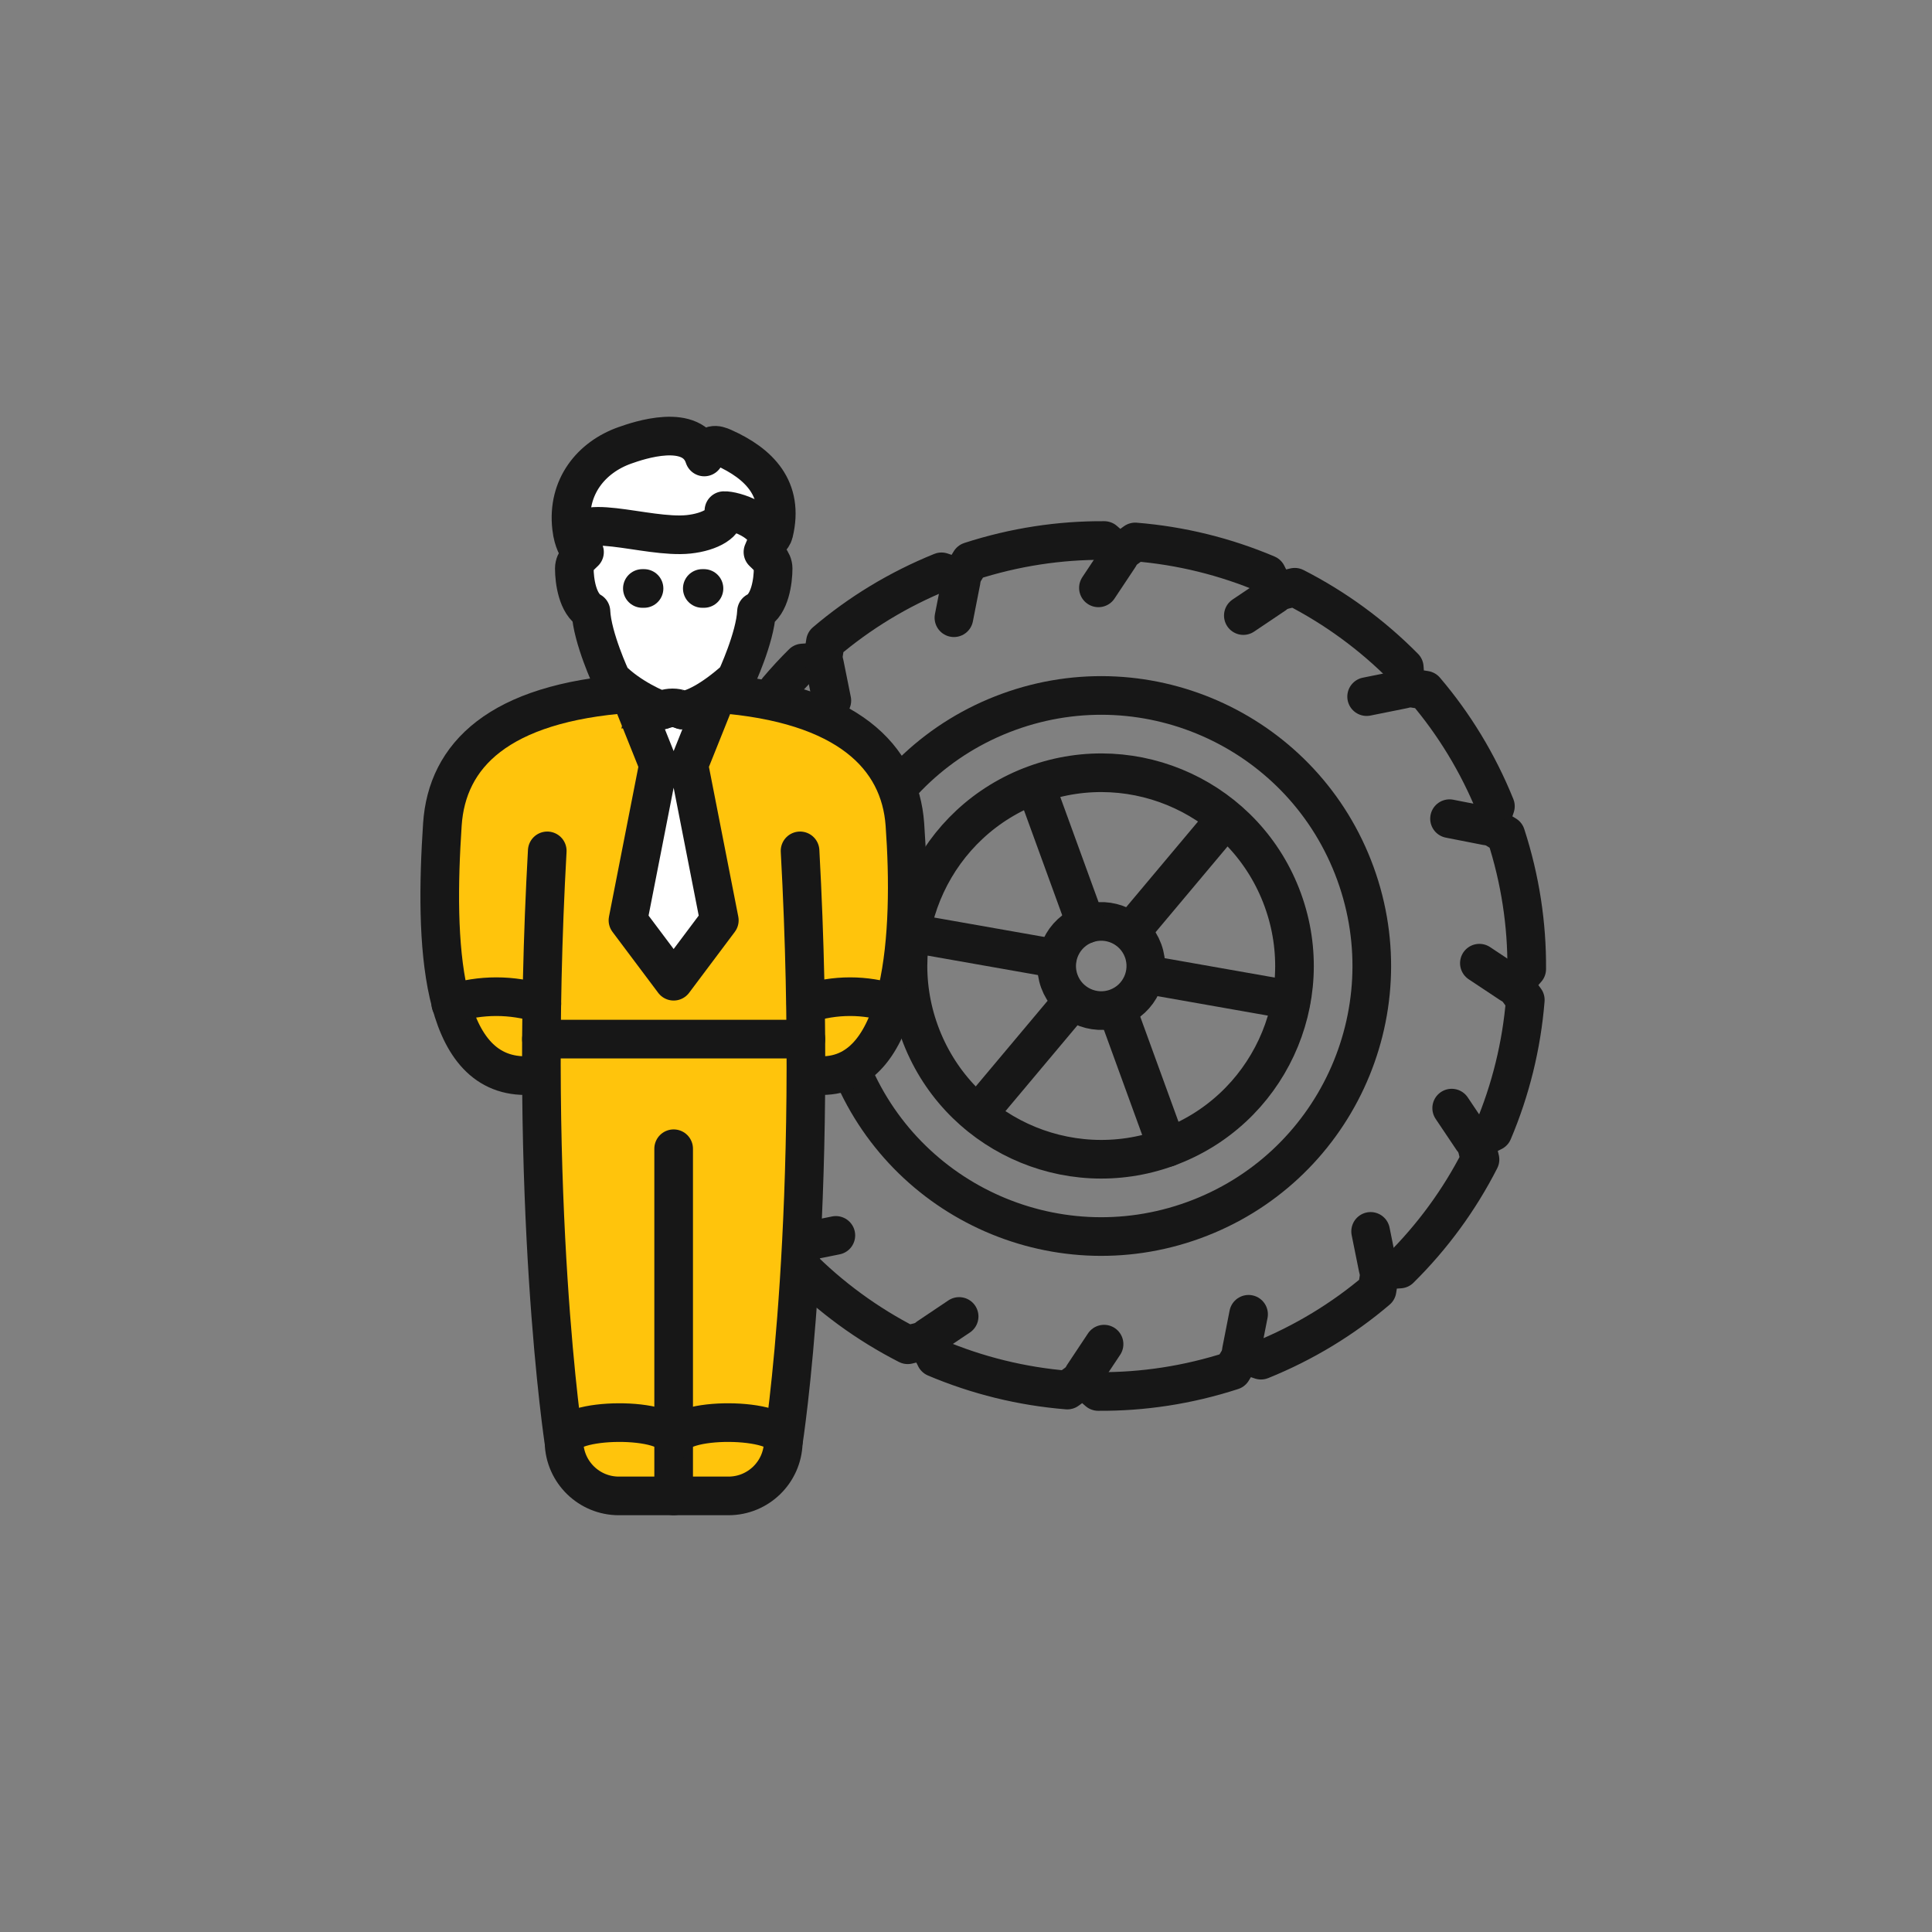 <?xml version="1.0" encoding="UTF-8"?>
<svg width="100px" height="100px" viewBox="0 0 100 100" version="1.1" xmlns="http://www.w3.org/2000/svg" xmlns:xlink="http://www.w3.org/1999/xlink">
    <rect x="0" y="0" width="100" height="100" fill="#808080" stroke="none"/>
    <!-- Generator: Sketch 51 (57462) - http://www.bohemiancoding.com/sketch -->
    <title>y_icon_shamai_2</title>
    <desc>Created with Sketch.</desc>
    <defs></defs>
    <g id="Page-1" stroke="none" stroke-width="1" fill="none" fill-rule="evenodd" stroke-linecap="round" stroke-linejoin="round">
        <g id="y_icon_shamai_2" stroke="#171717" stroke-width="2">
            <g id="Group-51" transform="translate(57, 50) scale(-1, 1) rotate(20) translate(-57, -50) translate(35, 28)">
                <path d="M32.842,2.842 C32.294,2.531 31.734,2.239 31.158,1.976 L30.176,2.259 L29.68,1.359 C27.524,0.557 25.207,0.086 22.792,-0 L22,0.633 L21.208,-0 C18.793,0.086 16.476,0.557 14.32,1.359 L13.823,2.259 L12.842,1.976 C10.686,2.963 8.717,4.287 7.004,5.882 L6.891,6.891 L5.882,7.004 C4.286,8.718 2.963,10.687 1.975,12.842 L2.259,13.823 L1.359,14.32 C0.556,16.476 0.085,18.793 0,21.208 L0.633,22 L0,22.792 C0.085,25.207 0.556,27.524 1.359,29.68 L2.259,30.177 L1.975,31.158 C2.963,33.314 4.286,35.282 5.882,36.996 L6.891,37.109 L7.004,38.118 C8.717,39.714 10.686,41.037 12.841,42.025 L13.823,41.741 L14.32,42.641 C16.476,43.444 18.793,43.915 21.208,44 L22,43.367 L22.792,44 C25.207,43.915 27.524,43.444 29.68,42.641 L30.176,41.741 L31.158,42.025 C33.314,41.037 35.282,39.714 36.996,38.118 L37.109,37.109 L38.118,36.996 C39.713,35.282 41.037,33.314 42.024,31.158 L41.74,30.177 L42.641,29.68 C43.444,27.524 43.914,25.207 44,22.792 L43.367,22 L44,21.208 C43.914,18.793 43.444,16.476 42.641,14.32 L41.74,13.823 L42.024,12.842 C41.603,11.924 41.11,11.048 40.572,10.202" id="Stroke-1"></path>
                <path d="M22,0.795 L23,2.452" id="Stroke-3"></path>
                <path d="M21,41.548 L22,43.205" id="Stroke-5"></path>
                <path d="M43.205,22 L41.547,23" id="Stroke-7"></path>
                <path d="M2.452,21 L0.795,22" id="Stroke-9"></path>
                <path d="M7.471,35.116 L7.007,36.994" id="Stroke-11"></path>
                <path d="M36.994,36.994 L35.116,36.53" id="Stroke-13"></path>
                <path d="M8.885,7.471 L7.007,7.006" id="Stroke-15"></path>
                <path d="M30.115,2.41 L30.405,4.323" id="Stroke-17"></path>
                <path d="M13.596,39.677 L13.885,41.59" id="Stroke-19"></path>
                <path d="M41.591,30.115 L39.677,30.405" id="Stroke-21"></path>
                <path d="M4.323,13.596 L2.41,13.886" id="Stroke-23"></path>
                <path d="M13.885,2.41 L15.443,3.558" id="Stroke-25"></path>
                <path d="M28.557,40.442 L30.115,41.59" id="Stroke-27"></path>
                <path d="M41.591,13.885 L40.443,15.443" id="Stroke-29"></path>
                <path d="M3.558,28.557 L2.409,30.115" id="Stroke-31"></path>
                <path d="M36,22 C36,29.732 29.732,36 22,36 C14.268,36 8,29.732 8,22 C8,14.268 14.268,8 22,8 C29.732,8 36,14.268 36,22 Z" id="Stroke-33"></path>
                <path d="M32,22 C32,27.523 27.523,32 22,32 C16.477,32 12,27.523 12,22 C12,16.477 16.477,12 22,12 C27.523,12 32,16.477 32,22 Z" id="Stroke-35"></path>
                <path d="M24.308,22 C24.308,23.274 23.274,24.308 22,24.308 C20.726,24.308 19.692,23.274 19.692,22 C19.692,20.726 20.726,19.692 22,19.692 C23.274,19.692 24.308,20.726 24.308,22 Z" id="Stroke-37"></path>
                <path d="M22,12.071 L22,19.693" id="Stroke-39"></path>
                <path d="M22,24.378 L22,32" id="Stroke-41"></path>
                <path d="M13.37,17.053 L19.971,20.864" id="Stroke-43"></path>
                <path d="M24.029,23.207 L30.63,27.018" id="Stroke-45"></path>
                <path d="M30.63,17.053 L24.029,20.864" id="Stroke-47"></path>
                <path d="M19.971,23.207 L13.37,27.018" id="Stroke-49"></path>
            </g>
            <g id="Icon/grar/reg/yellow" transform="translate(35, 50) scale(-1, 1) translate(-35, -50) translate(22, 22)">
                <g id="Group" transform="translate(0.571, 0.571)">
                    <g id="Group-2">
                        <path d="M10.291,13.33 C3.563,13.829 0.843,16.612 0.592,20.098 C0.186,25.695 0.592,33.103 4.888,33.103 L5.62,33.103 L18.372,33.103 L20.611,14.975 L10.291,13.33 Z" id="Stroke-3" fill="#FFC40C"></path>
                        <path d="M19.596,33.103 L20.234,33.103 C24.699,33.103 24.935,26.168 24.531,20.099 C24.292,16.532 21.631,13.812 14.83,13.327" id="Stroke-5" fill="#FFC40C"></path>
                        <path d="M6.018,21.47 C4.994,40.15 6.887,52.098 6.887,52.098 C6.93,53.634 8.187,54.857 9.723,54.857 L12.561,54.857 L15.398,54.857 C16.934,54.857 18.192,53.634 18.235,52.098 C18.235,52.098 20.127,39.756 19.103,21.47" id="Stroke-1" fill="#FFC40C"></path>
                        <path d="M12.561,36.887 L12.561,54.857" id="Stroke-7"></path>
                        <path d="M14.82,13.354 C14.059,13.863 13.301,14.187 13.182,14.187 C13.162,14.187 12.94,14.069 12.616,14.069 C12.302,14.069 12.1,14.187 12.08,14.187 C11.741,14.187 11.1,13.925 10.301,13.353 L11.773,17.025 L10.197,25.064 L12.561,28.217 L14.926,25.064 L13.35,17.025 L14.82,13.354 Z" id="Stroke-9" fill="#FFFFFF"></path>
                        <path d="M1.147,29.383 C2.669,28.895 4.192,28.895 5.715,29.383" id="Stroke-11"></path>
                        <path d="M5.718,31.212 L19.404,31.212" id="Stroke-13"></path>
                        <path d="M6.878,52.02 C6.833,50.769 12.56,50.718 12.561,52.02" id="Stroke-15"></path>
                        <path d="M18.235,52.02 C18.281,50.769 12.553,50.718 12.553,52.02" id="Stroke-17"></path>
                        <path d="M19.384,29.383 C20.955,28.895 22.526,28.895 24.097,29.383" id="Stroke-19"></path>
                        <path d="M17.472,5.951 C17.512,5.729 17.756,5.518 17.846,4.726 C18.084,2.62 16.816,1.094 15.09,0.482 C14.398,0.236 11.572,-0.741 10.976,1.082 C10.767,0.305 10.328,0.44 9.977,0.599 C8.139,1.424 6.823,2.725 7.376,5.01 C7.448,5.309 7.689,5.339 7.939,6.004 C7.764,6.181 7.412,6.448 7.412,6.855 C7.412,7.475 7.57,8.729 8.273,9.083 C8.338,10.445 9.333,12.572 9.333,12.572 C10.577,13.696 11.612,14.187 12.079,14.187 C12.1,14.187 12.302,14.069 12.616,14.069 C12.94,14.069 13.161,14.187 13.181,14.187 C13.353,14.187 14.869,13.518 15.785,12.572 C15.785,12.572 16.777,10.445 16.841,9.083 C17.547,8.699 17.702,7.475 17.702,6.855 C17.702,6.448 17.351,6.181 17.175,6.004 C17.219,5.772 17.472,5.951 17.472,5.951 Z" id="Stroke-21" fill="#FFFFFF"></path>
                        <path d="M7.685,5.465 C7.63,4.427 9.452,3.83 9.959,3.86 C9.783,4.474 10.671,4.967 11.782,5.085 C13.982,5.319 17.906,3.734 17.607,5.571" id="Stroke-23"></path>
                        <path d="M10.991,7.888 L11.078,7.888" id="Stroke-25"></path>
                        <path d="M14.094,7.888 L14.18,7.888" id="Stroke-27"></path>
                    </g>
                </g>
            </g>
        </g>
    </g>
</svg>